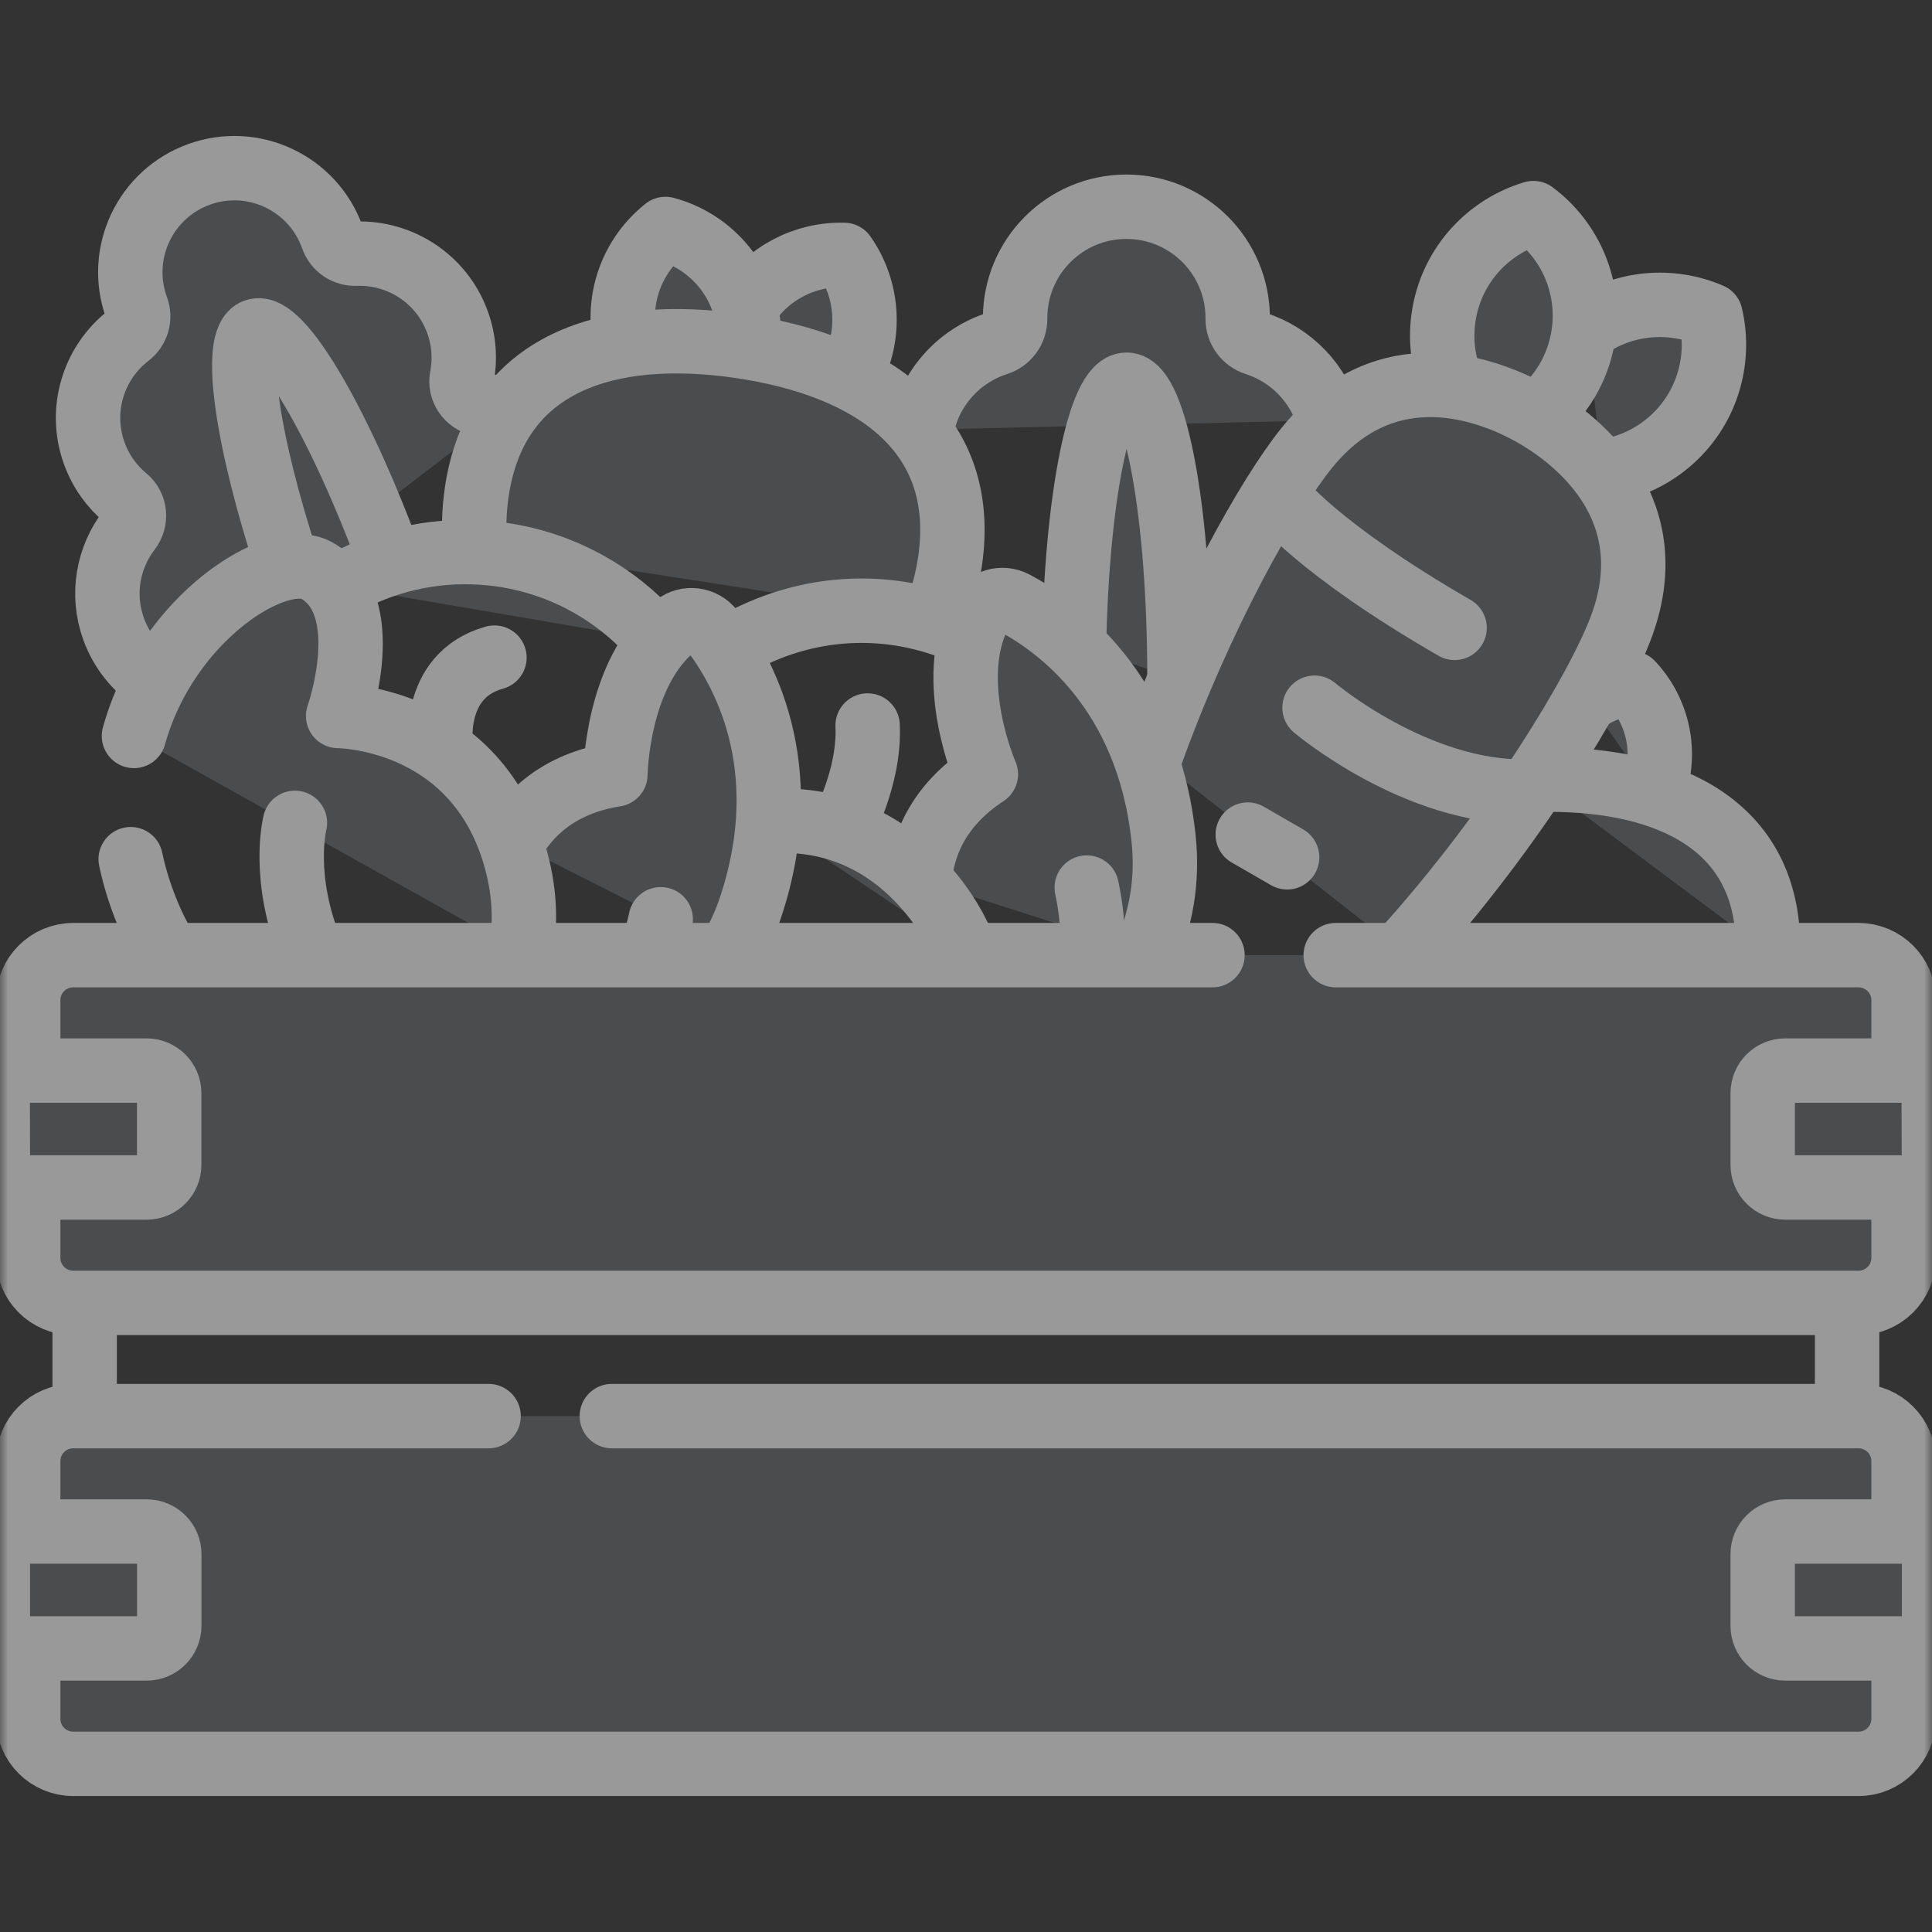 <svg width="120" height="120" viewBox="0 0 120 120" fill="none" xmlns="http://www.w3.org/2000/svg">
<rect x="0" y="0" width="120" height="120" fill="#333333" stroke="none"/>
<g opacity="0.5">
<mask id="mask0_4155_139" style="mask-type:luminance" maskUnits="userSpaceOnUse" x="0" y="0" width="120" height="120">
<path d="M118 118V2H2V118H118Z" fill="white" stroke="white" stroke-width="4"/>
</mask>
<g mask="url(#mask0_4155_139)">
<path d="M82.551 26.099C81.938 23.839 80.207 22.04 77.989 21.33C77.319 21.116 76.871 20.504 76.876 19.801C76.876 19.785 76.876 19.77 76.876 19.754C76.876 15.936 73.781 12.841 69.963 12.841C66.145 12.841 63.051 15.936 63.051 19.754C63.051 19.77 63.051 19.785 63.051 19.801C63.056 20.504 62.607 21.116 61.938 21.33C59.529 22.101 57.695 24.155 57.242 26.689" fill="#63666A"/>
<path d="M82.551 26.099C81.938 23.839 80.207 22.04 77.989 21.33C77.319 21.116 76.871 20.504 76.876 19.801C76.876 19.785 76.876 19.77 76.876 19.754C76.876 15.936 73.781 12.841 69.963 12.841C66.145 12.841 63.051 15.936 63.051 19.754C63.051 19.77 63.051 19.785 63.051 19.801C63.056 20.504 62.607 21.116 61.938 21.33C59.529 22.101 57.695 24.155 57.242 26.689" stroke="white" stroke-width="4" stroke-miterlimit="10" stroke-linecap="round" stroke-linejoin="round"/>
<path d="M66.711 40.012C66.895 30.944 68.286 23.895 69.974 23.895C71.788 23.895 73.258 32.027 73.258 42.058C73.258 42.111 73.258 42.164 73.258 42.217" fill="#63666A"/>
<path d="M66.711 40.012C66.895 30.944 68.286 23.895 69.974 23.895C71.788 23.895 73.258 32.027 73.258 42.058C73.258 42.111 73.258 42.164 73.258 42.217" stroke="white" stroke-width="4" stroke-miterlimit="10" stroke-linecap="round" stroke-linejoin="round"/>
<path d="M31.243 25.611C30.786 25.384 30.302 25.211 29.803 25.096C29.047 24.923 28.543 24.191 28.69 23.429C28.901 22.329 28.83 21.16 28.423 20.029C27.449 17.318 24.849 15.661 22.116 15.757C21.459 15.78 20.872 15.385 20.653 14.764C20.648 14.751 20.643 14.737 20.638 14.723C19.431 11.364 15.73 9.62 12.371 10.828C9.013 12.035 7.269 15.736 8.476 19.095C8.481 19.109 8.486 19.122 8.491 19.137C8.718 19.753 8.517 20.433 7.995 20.833C5.826 22.498 4.877 25.432 5.851 28.143C6.258 29.274 6.947 30.221 7.811 30.935C8.409 31.429 8.486 32.313 8.013 32.929C6.717 34.615 6.28 36.905 7.053 39.055C7.542 40.417 8.441 41.512 9.562 42.254" fill="#63666A"/>
<path d="M31.243 25.611C30.786 25.384 30.302 25.211 29.803 25.096C29.047 24.923 28.543 24.191 28.69 23.429C28.901 22.329 28.83 21.16 28.423 20.029C27.449 17.318 24.849 15.661 22.116 15.757C21.459 15.78 20.872 15.385 20.653 14.764C20.648 14.751 20.643 14.737 20.638 14.723C19.431 11.364 15.73 9.62 12.371 10.828C9.013 12.035 7.269 15.736 8.476 19.095C8.481 19.109 8.486 19.122 8.491 19.137C8.718 19.753 8.517 20.433 7.995 20.833C5.826 22.498 4.877 25.432 5.851 28.143C6.258 29.274 6.947 30.221 7.811 30.935C8.409 31.429 8.486 32.313 8.013 32.929C6.717 34.615 6.28 36.905 7.053 39.055C7.542 40.417 8.441 41.512 9.562 42.254" stroke="white" stroke-width="4" stroke-miterlimit="10" stroke-linecap="round" stroke-linejoin="round"/>
<path d="M17.866 35.105C15.326 27.368 14.414 21.072 15.859 20.553C17.416 19.993 21.136 26.352 24.262 34.862" fill="#63666A"/>
<path d="M17.866 35.105C15.326 27.368 14.414 21.072 15.859 20.553C17.416 19.993 21.136 26.352 24.262 34.862" stroke="white" stroke-width="4" stroke-miterlimit="10" stroke-linecap="round" stroke-linejoin="round"/>
<path d="M98.57 43.442C99.4 42.9 100.35 42.552 101.342 42.436C102.952 44.146 103.562 46.681 102.704 49.038C102.68 49.102 102.656 49.166 102.631 49.229" fill="#63666A"/>
<path d="M98.57 43.442C99.4 42.9 100.35 42.552 101.342 42.436C102.952 44.146 103.562 46.681 102.704 49.038C102.68 49.102 102.656 49.166 102.631 49.229" stroke="white" stroke-width="4" stroke-miterlimit="10" stroke-linecap="round" stroke-linejoin="round"/>
<path d="M95.484 48.434C95.722 48.428 95.961 48.425 96.202 48.425C103.72 48.425 109.814 51.298 109.814 58.815C109.814 58.926 109.813 59.035 109.81 59.145" fill="#63666A"/>
<path d="M95.484 48.434C95.722 48.428 95.961 48.425 96.202 48.425C103.72 48.425 109.814 51.298 109.814 58.815C109.814 58.926 109.813 59.035 109.81 59.145" stroke="white" stroke-width="4" stroke-miterlimit="10" stroke-linecap="round" stroke-linejoin="round"/>
<path d="M98.523 20.387C100.835 18.753 103.771 18.517 106.244 19.584C106.911 22.412 105.997 25.504 103.62 27.499C102.413 28.511 100.994 29.104 99.54 29.292" fill="#63666A"/>
<path d="M98.523 20.387C100.835 18.753 103.771 18.517 106.244 19.584C106.911 22.412 105.997 25.504 103.62 27.499C102.413 28.511 100.994 29.104 99.54 29.292" stroke="white" stroke-width="4" stroke-miterlimit="10" stroke-linecap="round" stroke-linejoin="round"/>
<path d="M90.191 23.907C89.624 22.551 89.426 21.021 89.7 19.465C90.24 16.407 92.46 14.069 95.242 13.236C97.57 14.973 98.858 17.93 98.319 20.985C97.97 22.961 96.92 24.637 95.47 25.801" fill="#63666A"/>
<path d="M90.191 23.907C89.624 22.551 89.426 21.021 89.7 19.465C90.24 16.407 92.46 14.069 95.242 13.236C97.57 14.973 98.858 17.93 98.319 20.985C97.97 22.961 96.92 24.637 95.47 25.801" stroke="white" stroke-width="4" stroke-miterlimit="10" stroke-linecap="round" stroke-linejoin="round"/>
<path d="M87.104 59.145C94.02 51.509 99.189 42.892 100.658 39.043C103.43 31.78 98.215 27.463 95.325 25.794C92.434 24.125 86.088 21.767 81.184 27.799C78.829 30.695 74.604 38.178 71.484 46.853" fill="#63666A"/>
<path d="M87.104 59.145C94.02 51.509 99.189 42.892 100.658 39.043C103.43 31.78 98.215 27.463 95.325 25.794C92.434 24.125 86.088 21.767 81.184 27.799C78.829 30.695 74.604 38.178 71.484 46.853" stroke="white" stroke-width="4" stroke-miterlimit="10" stroke-linecap="round" stroke-linejoin="round"/>
<path d="M79.398 30.898C79.398 30.898 81.751 34.035 90.348 38.998L79.398 30.898Z" fill="#63666A"/>
<path d="M79.398 30.898C79.398 30.898 81.751 34.035 90.348 38.998" stroke="white" stroke-width="4" stroke-miterlimit="10" stroke-linecap="round" stroke-linejoin="round"/>
<path d="M81.648 43.958C81.648 43.958 87.994 49.333 94.889 49.164L81.648 43.958Z" fill="#63666A"/>
<path d="M81.648 43.958C81.648 43.958 87.994 49.333 94.889 49.164" stroke="white" stroke-width="4" stroke-miterlimit="10" stroke-linecap="round" stroke-linejoin="round"/>
<path d="M77.5 51.838L79.946 53.249L77.5 51.838Z" fill="#63666A"/>
<path d="M77.5 51.838L79.946 53.249" stroke="white" stroke-width="4" stroke-miterlimit="10" stroke-linecap="round" stroke-linejoin="round"/>
<path d="M46.305 19.099C47.657 16.95 50.017 15.765 52.425 15.832C53.896 17.931 54.157 20.764 52.861 23.175C52.821 23.25 52.779 23.324 52.737 23.396" fill="#63666A"/>
<path d="M46.305 19.099C47.657 16.95 50.017 15.765 52.425 15.832C53.896 17.931 54.157 20.764 52.861 23.175C52.821 23.25 52.779 23.324 52.737 23.396" stroke="white" stroke-width="4" stroke-miterlimit="10" stroke-linecap="round" stroke-linejoin="round"/>
<path d="M38.877 21.359C38.86 21.286 38.843 21.213 38.828 21.139C38.27 18.456 39.326 15.814 41.334 14.223C43.809 14.885 45.831 16.888 46.388 19.568C46.524 20.224 46.564 20.877 46.517 21.514" fill="#63666A"/>
<path d="M38.877 21.359C38.86 21.286 38.843 21.213 38.828 21.139C38.27 18.456 39.326 15.814 41.334 14.223C43.809 14.885 45.831 16.888 46.388 19.568C46.524 20.224 46.564 20.877 46.517 21.514" stroke="white" stroke-width="4" stroke-miterlimit="10" stroke-linecap="round" stroke-linejoin="round"/>
<path d="M29.502 33.938C29.413 32.841 29.444 31.717 29.609 30.581C30.788 22.463 37.82 20.316 45.939 21.494C54.058 22.673 60.189 26.731 59.01 34.85C58.832 36.081 58.507 37.255 58.056 38.357" fill="#63666A"/>
<path d="M29.502 33.938C29.413 32.841 29.444 31.717 29.609 30.581C30.788 22.463 37.82 20.316 45.939 21.494C54.058 22.673 60.189 26.731 59.01 34.85C58.832 36.081 58.507 37.255 58.056 38.357" stroke="white" stroke-width="4" stroke-miterlimit="10" stroke-linecap="round" stroke-linejoin="round"/>
<path d="M45.188 40.326C46.101 39.754 47.089 39.269 48.142 38.885C52.246 37.388 56.57 37.715 60.228 39.451" fill="#63666A"/>
<path d="M45.188 40.326C46.101 39.754 47.089 39.269 48.142 38.885C52.246 37.388 56.57 37.715 60.228 39.451" stroke="white" stroke-width="4" stroke-miterlimit="10" stroke-linecap="round" stroke-linejoin="round"/>
<path d="M57.125 54.644C57.277 52.686 58.154 50.105 61.234 48.087C61.234 48.087 58.686 42.279 60.844 38.121C61.254 37.333 62.232 37.041 63.017 37.457C65.633 38.841 71.32 42.877 72.277 52.135C72.546 54.741 72.091 57.08 71.21 59.145" fill="#63666A"/>
<path d="M57.125 54.644C57.277 52.686 58.154 50.105 61.234 48.087C61.234 48.087 58.686 42.279 60.844 38.121C61.254 37.333 62.232 37.041 63.017 37.457C65.633 38.841 71.32 42.877 72.277 52.135C72.546 54.741 72.091 57.08 71.21 59.145" stroke="white" stroke-width="4" stroke-miterlimit="10" stroke-linecap="round" stroke-linejoin="round"/>
<path d="M67.5 55.127C67.754 56.313 67.91 57.66 67.876 59.145L67.5 55.127Z" fill="#63666A"/>
<path d="M67.5 55.127C67.754 56.313 67.91 57.66 67.876 59.145" stroke="white" stroke-width="4" stroke-miterlimit="10" stroke-linecap="round" stroke-linejoin="round"/>
<path d="M21.047 36.401C23.684 34.869 26.795 34.089 30.066 34.332C34.408 34.654 38.205 36.717 40.824 39.787" fill="#63666A"/>
<path d="M21.047 36.401C23.684 34.869 26.795 34.089 30.066 34.332C34.408 34.654 38.205 36.717 40.824 39.787" stroke="white" stroke-width="4" stroke-miterlimit="10" stroke-linecap="round" stroke-linejoin="round"/>
<path d="M31.836 52.296C32.795 50.596 34.654 48.668 38.224 48.105C38.224 48.105 38.289 41.763 41.966 38.86C42.663 38.31 43.675 38.447 44.22 39.148C46.035 41.485 49.559 47.503 46.625 56.336C46.285 57.362 45.85 58.295 45.341 59.145" fill="#63666A"/>
<path d="M31.836 52.296C32.795 50.596 34.654 48.668 38.224 48.105C38.224 48.105 38.289 41.763 41.966 38.86C42.663 38.31 43.675 38.447 44.22 39.148C46.035 41.485 49.559 47.503 46.625 56.336C46.285 57.362 45.85 58.295 45.341 59.145" stroke="white" stroke-width="4" stroke-miterlimit="10" stroke-linecap="round" stroke-linejoin="round"/>
<path d="M32.348 59.145C32.672 57.329 32.624 55.26 31.922 52.971C29.313 44.468 21.003 44.471 21.003 44.471C21.003 44.471 23.427 37.582 19.689 35.444C17.261 34.056 10.356 38.363 8.32 45.711" fill="#63666A"/>
<path d="M32.348 59.145C32.672 57.329 32.624 55.26 31.922 52.971C29.313 44.468 21.003 44.471 21.003 44.471C21.003 44.471 23.427 37.582 19.689 35.444C17.261 34.056 10.356 38.363 8.32 45.711" stroke="white" stroke-width="4" stroke-miterlimit="10" stroke-linecap="round" stroke-linejoin="round"/>
<path d="M8.117 53.365C8.382 54.62 8.797 55.918 9.391 57.252C9.69 57.925 10.033 58.555 10.412 59.145" fill="#63666A"/>
<path d="M8.117 53.365C8.382 54.62 8.797 55.918 9.391 57.252C9.69 57.925 10.033 58.555 10.412 59.145" stroke="white" stroke-width="4" stroke-miterlimit="10" stroke-linecap="round" stroke-linejoin="round"/>
<path d="M18.319 51.109C18.319 51.109 17.436 54.536 19.364 59.145L18.319 51.109Z" fill="#63666A"/>
<path d="M18.319 51.109C18.319 51.109 17.436 54.536 19.364 59.145" stroke="white" stroke-width="4" stroke-miterlimit="10" stroke-linecap="round" stroke-linejoin="round"/>
<path d="M41.039 57.097C40.897 57.751 40.709 58.437 40.461 59.145L41.039 57.097Z" fill="#63666A"/>
<path d="M41.039 57.097C40.897 57.751 40.709 58.437 40.461 59.145" stroke="white" stroke-width="4" stroke-miterlimit="10" stroke-linecap="round" stroke-linejoin="round"/>
<path d="M27.389 46.511C27.389 46.511 26.7 41.961 30.71 40.846L27.389 46.511Z" fill="#63666A"/>
<path d="M27.389 46.511C27.389 46.511 26.7 41.961 30.71 40.846" stroke="white" stroke-width="4" stroke-miterlimit="10" stroke-linecap="round" stroke-linejoin="round"/>
<path d="M52.297 51.414C52.297 51.414 54.039 48.294 53.889 45.062L52.297 51.414Z" fill="#63666A"/>
<path d="M52.297 51.414C52.297 51.414 54.039 48.294 53.889 45.062" stroke="white" stroke-width="4" stroke-miterlimit="10" stroke-linecap="round" stroke-linejoin="round"/>
<path d="M5.258 87.769V81.272V87.769Z" fill="#63666A"/>
<path d="M5.258 87.769V81.272" stroke="white" stroke-width="4" stroke-miterlimit="10" stroke-linecap="round" stroke-linejoin="round"/>
<path d="M114.727 81.048V87.769V81.048Z" fill="#63666A"/>
<path d="M114.727 81.048V87.769" stroke="white" stroke-width="4" stroke-miterlimit="10" stroke-linecap="round" stroke-linejoin="round"/>
<path d="M75.309 59.326H4.55C3.004 59.326 1.75 60.58 1.75 62.126V78.125C1.75 79.672 3.004 80.925 4.55 80.925H115.434C116.981 80.925 118.234 79.672 118.234 78.125V62.126C118.234 60.58 116.981 59.326 115.434 59.326H82.964" fill="#63666A"/>
<path d="M75.309 59.326H4.55C3.004 59.326 1.75 60.58 1.75 62.126V78.125C1.75 79.672 3.004 80.925 4.55 80.925H115.434C116.981 80.925 118.234 79.672 118.234 78.125V62.126C118.234 60.58 116.981 59.326 115.434 59.326H82.964" stroke="white" stroke-width="4" stroke-miterlimit="10" stroke-linecap="round" stroke-linejoin="round"/>
<path d="M1.852 66.496H9.108C9.881 66.496 10.508 67.123 10.508 67.897V72.356C10.508 73.129 9.881 73.756 9.108 73.756H1.873" fill="#63666A"/>
<path d="M1.852 66.496H9.108C9.881 66.496 10.508 67.123 10.508 67.897V72.356C10.508 73.129 9.881 73.756 9.108 73.756H1.873" stroke="white" stroke-width="4" stroke-miterlimit="10" stroke-linecap="round" stroke-linejoin="round"/>
<path d="M118.128 73.756H110.885C110.111 73.756 109.484 73.129 109.484 72.356V67.897C109.484 67.123 110.111 66.496 110.885 66.496H118.1" fill="#63666A"/>
<path d="M118.128 73.756H110.885C110.111 73.756 109.484 73.129 109.484 72.356V67.897C109.484 67.123 110.111 66.496 110.885 66.496H118.1" stroke="white" stroke-width="4" stroke-miterlimit="10" stroke-linecap="round" stroke-linejoin="round"/>
<path d="M30.347 87.957H4.55C3.004 87.957 1.75 89.21 1.75 90.757V106.756C1.75 108.302 3.004 109.556 4.55 109.556H115.434C116.981 109.556 118.234 108.302 118.234 106.756V90.757C118.234 89.21 116.981 87.957 115.434 87.957H38.002" fill="#63666A"/>
<path d="M30.347 87.957H4.55C3.004 87.957 1.75 89.21 1.75 90.757V106.756C1.75 108.302 3.004 109.556 4.55 109.556H115.434C116.981 109.556 118.234 108.302 118.234 106.756V90.757C118.234 89.21 116.981 87.957 115.434 87.957H38.002" stroke="white" stroke-width="4" stroke-miterlimit="10" stroke-linecap="round" stroke-linejoin="round"/>
<path d="M1.867 95.127H9.113C9.886 95.127 10.513 95.753 10.513 96.527V100.986C10.513 101.759 9.886 102.386 9.113 102.386H1.867" fill="#63666A"/>
<path d="M1.867 95.127H9.113C9.886 95.127 10.513 95.753 10.513 96.527V100.986C10.513 101.759 9.886 102.386 9.113 102.386H1.867" stroke="white" stroke-width="4" stroke-miterlimit="10" stroke-linecap="round" stroke-linejoin="round"/>
<path d="M118.128 102.386H110.885C110.111 102.386 109.484 101.759 109.484 100.986V96.527C109.484 95.753 110.111 95.127 110.885 95.127H118.128" fill="#63666A"/>
<path d="M118.128 102.386H110.885C110.111 102.386 109.484 101.759 109.484 100.986V96.527C109.484 95.753 110.111 95.127 110.885 95.127H118.128" stroke="white" stroke-width="4" stroke-miterlimit="10" stroke-linecap="round" stroke-linejoin="round"/>
<path d="M59.996 59.2C59.48 57.84 58.682 56.457 57.499 55.112C54.264 51.435 50.514 50.819 47.797 51.009" fill="#63666A"/>
<path d="M59.996 59.2C59.48 57.84 58.682 56.457 57.499 55.112C54.264 51.435 50.514 50.819 47.797 51.009" stroke="white" stroke-width="4" stroke-miterlimit="10" stroke-linecap="round" stroke-linejoin="round"/>
</g>
</g>
</svg>
